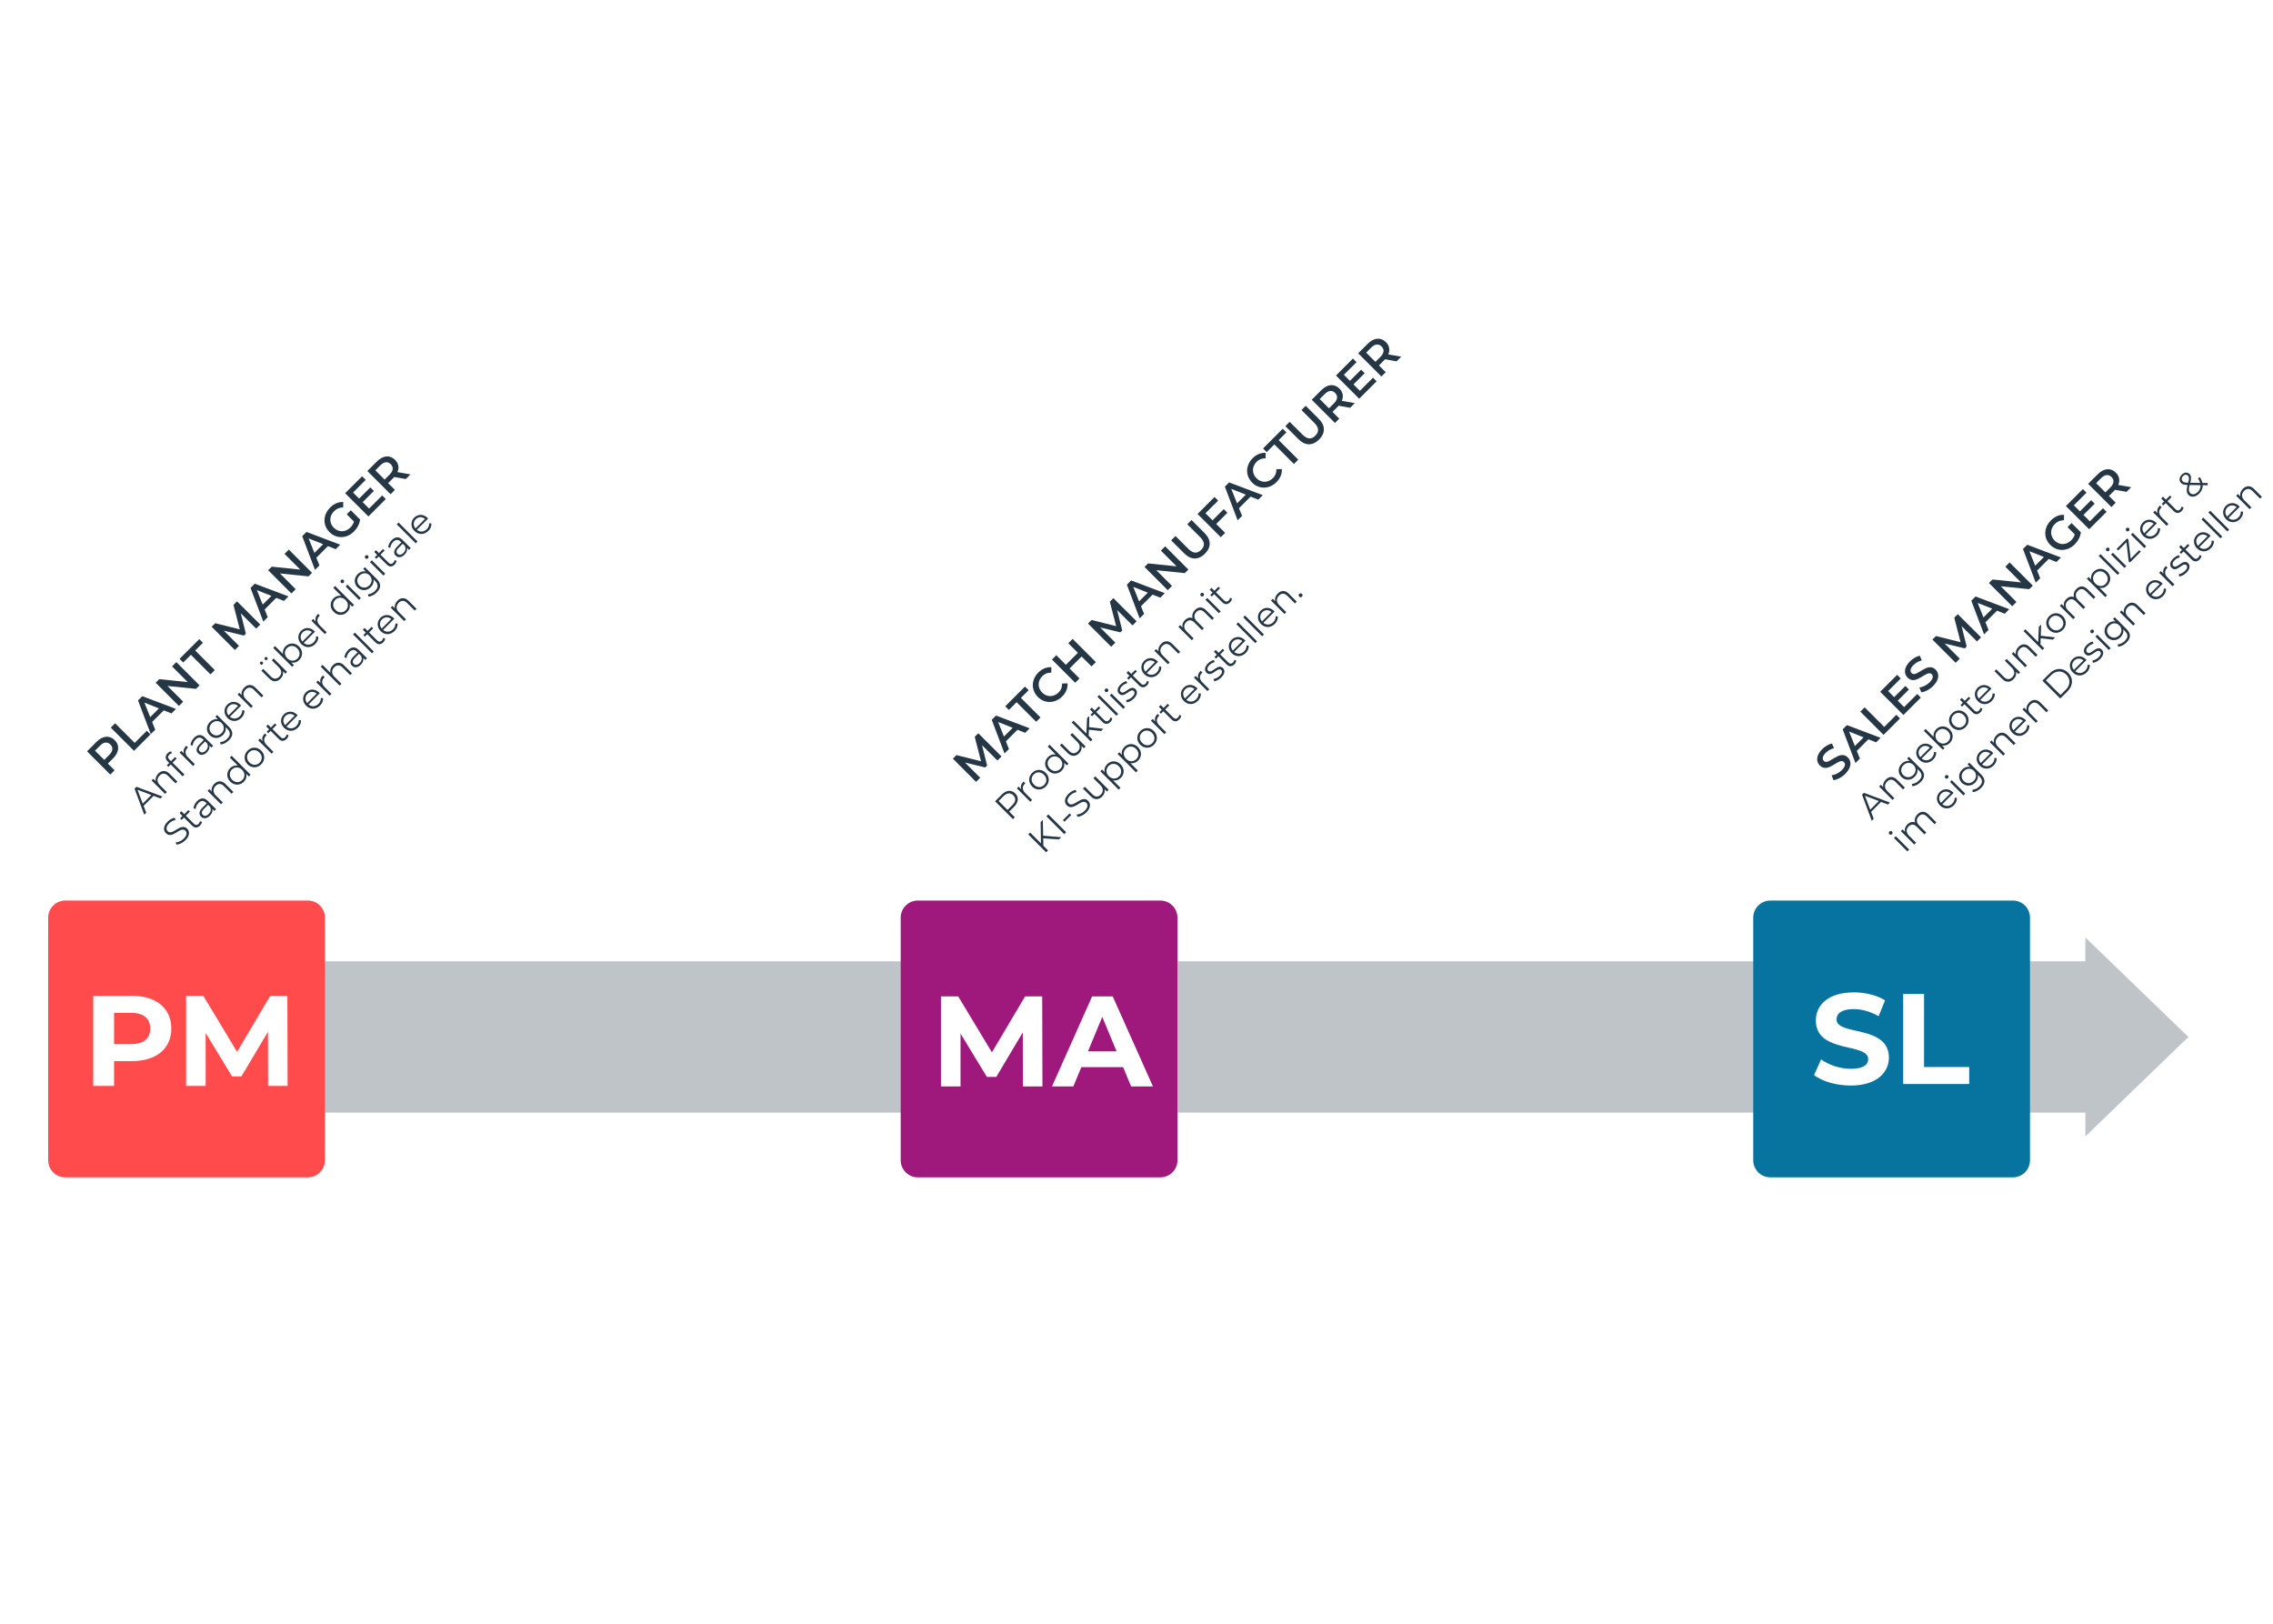 <?xml version="1.0" encoding="UTF-8"?>
<svg id="Strahl_x5F_GRafik_x5F_MA" xmlns="http://www.w3.org/2000/svg" xmlns:xlink="http://www.w3.org/1999/xlink" viewBox="0 0 1260 900">
  <defs>
    <style>
      .cls-1 {
        fill: #9f197d;
      }

      .cls-2 {
        clip-path: url(#clippath-4);
      }

      .cls-3 {
        filter: url(#drop-shadow-5);
      }

      .cls-4 {
        fill: #fff;
      }

      .cls-5 {
        fill: none;
      }

      .cls-6 {
        clip-path: url(#clippath-1);
      }

      .cls-7 {
        fill: #ff4b4b;
      }

      .cls-8 {
        filter: url(#drop-shadow-1);
      }

      .cls-9 {
        clip-path: url(#clippath-5);
      }

      .cls-10 {
        opacity: .29;
      }

      .cls-10, .cls-11 {
        fill: #253645;
      }

      .cls-12 {
        clip-path: url(#clippath-3);
      }

      .cls-13 {
        fill: #0774a0;
      }

      .cls-14 {
        filter: url(#drop-shadow-3);
      }

      .cls-15 {
        clip-path: url(#clippath-2);
      }

      .cls-16 {
        clip-path: url(#clippath);
      }
    </style>
    <filter id="drop-shadow-1" x="489.9" y="489.9" width="172" height="172" filterUnits="userSpaceOnUse">
      <feOffset dx="0" dy="3"/>
      <feGaussianBlur result="blur" stdDeviation="3"/>
      <feFlood flood-color="#000" flood-opacity=".25"/>
      <feComposite in2="blur" operator="in"/>
      <feComposite in="SourceGraphic"/>
    </filter>
    <clipPath id="clippath">
      <rect class="cls-5" x="499.3" y="496.17" width="153.41" height="153.41"/>
    </clipPath>
    <clipPath id="clippath-1">
      <rect class="cls-5" x="499.3" y="496.17" width="153.41" height="153.41"/>
    </clipPath>
    <filter id="drop-shadow-3" x="961.9" y="489.9" width="173" height="172" filterUnits="userSpaceOnUse">
      <feOffset dx="0" dy="3"/>
      <feGaussianBlur result="blur-2" stdDeviation="3"/>
      <feFlood flood-color="#000" flood-opacity=".25"/>
      <feComposite in2="blur-2" operator="in"/>
      <feComposite in="SourceGraphic"/>
    </filter>
    <clipPath id="clippath-2">
      <rect class="cls-5" x="971.88" y="496.17" width="153.41" height="153.41"/>
    </clipPath>
    <clipPath id="clippath-3">
      <rect class="cls-5" x="971.88" y="496.17" width="153.41" height="153.41"/>
    </clipPath>
    <filter id="drop-shadow-5" x="16.9" y="489.9" width="173" height="172" filterUnits="userSpaceOnUse">
      <feOffset dx="0" dy="3"/>
      <feGaussianBlur result="blur-3" stdDeviation="3"/>
      <feFlood flood-color="#000" flood-opacity=".25"/>
      <feComposite in2="blur-3" operator="in"/>
      <feComposite in="SourceGraphic"/>
    </filter>
    <clipPath id="clippath-4">
      <rect class="cls-5" x="26.71" y="496.17" width="153.41" height="153.41"/>
    </clipPath>
    <clipPath id="clippath-5">
      <rect class="cls-5" x="26.71" y="496.17" width="153.41" height="153.41"/>
    </clipPath>
  </defs>
  <g id="Strahlgrafik_x5F_MA">
    <g>
      <polygon class="cls-10" points="1213.1 574.76 1155.98 519.62 1155.98 532.82 34.06 532.82 34.06 616.7 1155.98 616.7 1155.98 629.9 1213.1 574.76"/>
      <g id="Bildmaterial_5" class="cls-8">
        <g class="cls-16">
          <g class="cls-6">
            <path class="cls-1" d="M643.25,649.57h-134.51c-5.2,0-9.45-4.25-9.45-9.45v-134.51c0-5.2,4.25-9.45,9.45-9.45h134.51c5.2,0,9.45,4.25,9.45,9.45v134.51c0,5.2-4.25,9.45-9.45,9.45"/>
            <polygon class="cls-4" points="567.03 599.19 566.96 569.23 552.27 593.91 547.06 593.91 532.45 569.88 532.45 599.19 521.6 599.19 521.6 549.27 531.16 549.27 549.85 580.29 568.25 549.27 577.73 549.27 577.87 599.19 567.03 599.19"/>
            <path class="cls-4" d="M622.59,588.49h-23.18l-4.42,10.7h-11.84l22.25-49.92h11.41l22.32,49.92h-12.12l-4.42-10.7ZM618.95,579.72l-7.92-19.11-7.92,19.11h15.83Z"/>
          </g>
        </g>
      </g>
      <g id="Bildmaterial_6" class="cls-14">
        <g class="cls-15">
          <g class="cls-12">
            <path class="cls-13" d="M1115.84,649.57h-134.51c-5.2,0-9.45-4.25-9.45-9.45v-134.51c0-5.2,4.25-9.45,9.45-9.45h134.51c5.2,0,9.45,4.25,9.45,9.45v134.51c0,5.2-4.25,9.45-9.45,9.45"/>
            <path class="cls-4" d="M1005.58,592.91l3.92-8.7c4.21,3.07,10.49,5.21,16.48,5.21,6.85,0,9.63-2.28,9.63-5.35,0-9.34-29.03-2.92-29.03-21.47,0-8.49,6.85-15.55,21.04-15.55,6.28,0,12.7,1.5,17.33,4.42l-3.57,8.77c-4.64-2.64-9.41-3.92-13.84-3.92-6.85,0-9.49,2.57-9.49,5.71,0,9.2,29.03,2.85,29.03,21.18,0,8.34-6.92,15.48-21.18,15.48-7.92,0-15.91-2.35-20.33-5.78"/>
            <polygon class="cls-4" points="1055 547.91 1066.56 547.91 1066.56 588.42 1091.59 588.42 1091.59 597.83 1055 597.83 1055 547.91"/>
          </g>
        </g>
      </g>
      <g id="Bildmaterial_8" class="cls-3">
        <g class="cls-2">
          <g class="cls-9">
            <path class="cls-7" d="M170.67,649.57H36.16c-5.2,0-9.45-4.25-9.45-9.45v-134.51c0-5.2,4.25-9.45,9.45-9.45h134.51c5.2,0,9.45,4.25,9.45,9.45v134.51c0,5.2-4.25,9.45-9.45,9.45"/>
            <path class="cls-4" d="M94.97,567.09c0,11.13-8.34,18.04-21.68,18.04h-10.06v13.77h-11.55v-49.93h21.61c13.34,0,21.68,6.92,21.68,18.12M83.27,567.09c0-5.49-3.57-8.7-10.63-8.7h-9.41v17.33h9.41c7.06,0,10.63-3.21,10.63-8.63"/>
            <polygon class="cls-4" points="148.6 598.9 148.53 568.94 133.83 593.62 128.63 593.62 114.01 569.59 114.01 598.9 103.16 598.9 103.16 548.97 112.72 548.97 131.41 580 149.81 548.97 159.3 548.97 159.44 598.9 148.6 598.9"/>
          </g>
        </g>
      </g>
    </g>
    <g>
      <g>
        <path class="cls-11" d="M63.61,410.26c2.83,2.83,2.48,6.67-.9,10.06l-2.91,2.9,3.71,3.71-2.39,2.39-12.87-12.87,5.29-5.29c3.38-3.38,7.21-3.75,10.06-.9ZM61.2,412.67c-1.62-1.62-3.64-1.47-5.74.62l-2.79,2.79,5.11,5.11,2.79-2.79c2.1-2.1,2.24-4.12.62-5.74Z"/>
        <path class="cls-11" d="M61.42,403.3l2.39-2.39,10.85,10.85,6.73-6.73,2.02,2.02-9.12,9.12-12.87-12.87Z"/>
        <path class="cls-11" d="M90.77,393.74l-6.43,6.43,1.71,4.25-2.46,2.46-7.08-18.66,2.35-2.35,18.68,7.06-2.5,2.5-4.26-1.69ZM88.1,392.65l-8.05-3.2,3.22,8.03,4.84-4.84Z"/>
        <path class="cls-11" d="M97.74,366.99l12.87,12.87-1.97,1.97-15.81-1.62,8.71,8.71-2.37,2.37-12.87-12.87,1.97-1.97,15.81,1.62-8.71-8.71,2.37-2.37Z"/>
        <path class="cls-11" d="M105.82,362.94l-4.26,4.26-2.02-2.02,10.92-10.92,2.02,2.02-4.27,4.27,10.85,10.85-2.39,2.39-10.85-10.85Z"/>
        <path class="cls-11" d="M142.02,348.44l-8.55-8.51,2.83,11.29-1.07,1.07-11.18-2.72,8.42,8.42-2.28,2.28-12.87-12.87,1.97-1.97,13.64,3.42-3.51-13.55,1.97-1.97,12.89,12.85-2.26,2.26Z"/>
        <path class="cls-11" d="M153.13,331.38l-6.43,6.44,1.71,4.25-2.46,2.46-7.08-18.66,2.35-2.35,18.68,7.06-2.5,2.5-4.27-1.69ZM150.46,330.29l-8.05-3.2,3.22,8.03,4.84-4.84Z"/>
        <path class="cls-11" d="M160.1,304.63l12.87,12.87-1.97,1.97-15.81-1.62,8.71,8.71-2.37,2.37-12.87-12.87,1.97-1.97,15.81,1.62-8.71-8.71,2.37-2.37Z"/>
        <path class="cls-11" d="M181.79,302.71l-6.43,6.43,1.71,4.25-2.46,2.46-7.08-18.66,2.35-2.35,18.68,7.06-2.5,2.5-4.27-1.69ZM179.12,301.63l-8.05-3.2,3.22,8.04,4.84-4.84Z"/>
        <path class="cls-11" d="M192.21,285.08l2.26-2.26,5.13,5.13c-.26,2.43-1.58,4.85-3.4,6.67-3.99,3.99-9.71,4.15-13.55.31s-3.68-9.56.35-13.59c2.15-2.15,4.67-3.24,7.26-3.07l-.04,2.98c-2.02,0-3.64.7-5.02,2.08-2.74,2.74-2.81,6.53-.15,9.19,2.61,2.61,6.45,2.59,9.17-.13.92-.92,1.64-2,1.99-3.31l-4.01-4.01Z"/>
        <path class="cls-11" d="M211.85,274.6l2,2-9.65,9.65-12.87-12.87,9.39-9.39,2,2-7,7.01,3.35,3.35,6.21-6.21,1.97,1.97-6.21,6.21,3.55,3.55,7.26-7.26Z"/>
        <path class="cls-11" d="M224.94,265.52l-6.4-1.14c-.15.18-.31.35-.48.51l-2.91,2.91,3.75,3.75-2.39,2.39-12.87-12.87,5.29-5.29c3.38-3.38,7.21-3.75,10.06-.9,1.95,1.95,2.39,4.38,1.32,6.8l7.19,1.27-2.57,2.57ZM210.86,257.91l-2.79,2.79,5.13,5.13,2.79-2.79c2.1-2.1,2.22-4.14.61-5.75s-3.64-1.47-5.74.62Z"/>
      </g>
      <g>
        <path class="cls-11" d="M85.12,441.13l-5.52,5.52,1.46,3.83-1.09,1.09-5.38-14.43,1.03-1.03,14.43,5.37-1.1,1.1-3.83-1.46ZM83.89,440.67l-7.7-2.94,2.94,7.7,4.75-4.75Z"/>
        <path class="cls-11" d="M94.02,428.9l4.31,4.31-1,1-4.22-4.21c-1.57-1.57-3.2-1.56-4.61-.14-1.6,1.6-1.61,3.59.09,5.29l3.9,3.9-1,1-7.44-7.44.96-.96,1.37,1.37c-.37-1.44.11-2.97,1.4-4.26,1.81-1.81,4.1-2.01,6.24.13Z"/>
        <path class="cls-11" d="M93.89,421.02l.88.88,2.29-2.29.85.85-2.26,2.26,6.59,6.59-1,1-6.59-6.59-1.33,1.33-.85-.85,1.33-1.33-.92-.92c-1.33-1.33-1.41-3,.04-4.46.55-.55,1.27-.96,1.95-1.02l.41,1.09c-.52.04-1.05.31-1.47.74-.86.86-.83,1.8.08,2.72Z"/>
        <path class="cls-11" d="M103.24,413.32l.98.98c-.08.08-.18.16-.25.23-1.55,1.56-1.51,3.49.24,5.25l3.79,3.79-1,1-7.44-7.44.96-.96,1.46,1.46c-.52-1.46-.1-2.93,1.27-4.3Z"/>
        <path class="cls-11" d="M113.54,408.79l4.61,4.61-.96.96-1.16-1.16c.31,1.22-.1,2.56-1.33,3.79-1.68,1.68-3.59,1.84-4.88.55-1.15-1.15-1.37-2.84.76-4.98l2.36-2.36-.45-.45c-1.27-1.27-2.69-1.24-4.07.14-.96.96-1.53,2.21-1.6,3.35l-1.2-.3c.11-1.39.85-2.86,2.02-4.03,1.92-1.92,3.97-2.05,5.9-.13ZM114.91,412.17l-1.22-1.22-2.33,2.33c-1.44,1.44-1.34,2.47-.58,3.24.86.86,2.09.71,3.28-.48s1.43-2.5.85-3.88Z"/>
        <path class="cls-11" d="M120.35,396.32l6.54,6.54c2.56,2.56,2.46,4.98,0,7.44-1.36,1.36-3.1,2.28-4.61,2.32l-.25-1.27c1.34-.07,2.8-.76,3.95-1.91,1.88-1.88,1.88-3.61.04-5.45l-.95-.95c.33,1.57-.24,3.13-1.46,4.34-2.12,2.12-5.22,2.25-7.36.11s-1.98-5.21.14-7.33c1.24-1.24,2.83-1.81,4.43-1.46l-1.43-1.43.96-.96ZM122.91,400.83c-1.61-1.61-3.9-1.53-5.54.11s-1.71,3.92-.1,5.53c1.61,1.61,3.9,1.56,5.54-.08,1.64-1.64,1.71-3.95.1-5.56Z"/>
        <path class="cls-11" d="M133.67,391.06l-6.22,6.22c1.67,1.44,3.89,1.29,5.52-.34.9-.91,1.39-2.04,1.3-3.25l1.22.09c.13,1.46-.48,2.91-1.66,4.09-2.32,2.32-5.49,2.32-7.7.11s-2.23-5.32-.14-7.41,5.15-2.07,7.38.17c.08.08.18.21.3.33ZM126.7,396.53l5.28-5.28c-1.58-1.33-3.66-1.29-5.12.17s-1.49,3.52-.16,5.11Z"/>
        <path class="cls-11" d="M141.68,381.24l4.31,4.31-1,1-4.22-4.22c-1.57-1.57-3.2-1.56-4.61-.14-1.6,1.6-1.61,3.59.08,5.29l3.9,3.9-1,1-7.44-7.44.96-.96,1.37,1.37c-.37-1.44.11-2.97,1.4-4.26,1.81-1.81,4.1-2.01,6.24.13Z"/>
        <path class="cls-11" d="M144.36,368.14c-.34-.34-.34-.88,0-1.22.33-.33.88-.34,1.22,0s.33.89,0,1.22c-.34.34-.86.35-1.22,0ZM151.69,364.98l7.44,7.44-.96.96-1.36-1.36c.38,1.43-.06,2.91-1.24,4.1-1.9,1.9-4.2,2.08-6.34-.06l-4.31-4.31,1-1,4.22,4.21c1.58,1.58,3.21,1.57,4.62.16,1.56-1.56,1.53-3.54-.17-5.23l-3.9-3.9,1-1ZM146.88,365.63c-.34-.34-.33-.89,0-1.22.34-.34.88-.34,1.22,0,.35.35.34.88,0,1.22-.33.33-.86.35-1.22,0Z"/>
        <path class="cls-11" d="M165.76,358.34c2.25,2.25,2.21,5.38.09,7.5-1.23,1.23-2.8,1.73-4.41,1.33l1.47,1.47-.96.96-10.5-10.5,1-1,4.47,4.47c-.34-1.58.17-3.11,1.36-4.3,2.12-2.12,5.23-2.18,7.48.07ZM164.76,359.35c-1.74-1.74-4.1-1.7-5.67-.13s-1.61,3.93.13,5.67c1.74,1.74,4.09,1.71,5.67.13s1.61-3.93-.13-5.67Z"/>
        <path class="cls-11" d="M174.6,350.13l-6.22,6.22c1.67,1.44,3.89,1.29,5.52-.34.91-.91,1.39-2.04,1.3-3.25l1.22.09c.13,1.46-.48,2.91-1.66,4.09-2.32,2.32-5.49,2.32-7.7.11-2.21-2.21-2.23-5.32-.14-7.41s5.15-2.07,7.38.17c.08.08.18.21.3.33ZM167.63,355.6l5.28-5.28c-1.58-1.33-3.66-1.29-5.12.17s-1.49,3.52-.16,5.11Z"/>
        <path class="cls-11" d="M176.32,340.23l.98.97c-.09.09-.18.16-.25.23-1.56,1.56-1.51,3.49.24,5.25l3.79,3.79-1,1-7.44-7.44.96-.96,1.46,1.46c-.52-1.46-.1-2.93,1.27-4.3Z"/>
        <path class="cls-11" d="M185.74,324.81l10.5,10.5-.96.96-1.47-1.47c.4,1.61-.1,3.18-1.33,4.41-2.12,2.12-5.25,2.16-7.5-.08-2.25-2.25-2.19-5.36-.07-7.48,1.19-1.19,2.72-1.7,4.3-1.36l-4.47-4.47,1-1ZM191.53,332.58c-1.74-1.74-4.09-1.71-5.66-.14s-1.61,3.93.13,5.67c1.74,1.74,4.09,1.71,5.67.13,1.57-1.57,1.6-3.92-.14-5.66Z"/>
        <path class="cls-11" d="M189.02,322.95c-.38-.38-.38-1.03.03-1.44s1.05-.42,1.43-.04c.41.41.42,1.05,0,1.47s-1.06.41-1.46.01ZM191.6,325.07l1-1,7.44,7.44-1,1-7.44-7.44Z"/>
        <path class="cls-11" d="M202.29,314.38l6.54,6.54c2.56,2.56,2.46,4.98,0,7.44-1.36,1.36-3.1,2.28-4.61,2.32l-.25-1.27c1.34-.07,2.8-.76,3.95-1.91,1.88-1.88,1.88-3.61.04-5.45l-.95-.95c.33,1.57-.24,3.13-1.46,4.34-2.12,2.12-5.22,2.25-7.36.11-2.14-2.14-1.98-5.21.14-7.33,1.24-1.24,2.83-1.81,4.43-1.46l-1.43-1.43.96-.96ZM204.85,318.89c-1.61-1.61-3.9-1.53-5.54.11s-1.71,3.92-.1,5.53c1.61,1.61,3.9,1.56,5.54-.08s1.71-3.95.1-5.56Z"/>
        <path class="cls-11" d="M202.53,309.44c-.38-.38-.38-1.03.03-1.44s1.05-.42,1.43-.04c.41.41.42,1.05,0,1.47s-1.06.41-1.46.01ZM205.1,311.56l1-1,7.44,7.44-1,1-7.44-7.44Z"/>
        <path class="cls-11" d="M219.81,310.83c-.04.75-.47,1.51-1.05,2.09-1.4,1.4-2.97,1.39-4.34.01l-4.5-4.5-1.33,1.33-.85-.85,1.33-1.33-1.63-1.63,1-1,1.63,1.63,2.26-2.26.85.85-2.26,2.26,4.44,4.44c.88.88,1.81.9,2.64.07.41-.41.69-.95.72-1.48l1.07.37Z"/>
        <path class="cls-11" d="M223.09,299.23l4.61,4.61-.96.96-1.16-1.16c.31,1.22-.1,2.56-1.33,3.79-1.68,1.68-3.59,1.84-4.88.55-1.15-1.15-1.37-2.84.76-4.98l2.36-2.36-.45-.45c-1.27-1.27-2.69-1.24-4.07.14-.96.96-1.53,2.21-1.6,3.35l-1.2-.3c.11-1.39.85-2.86,2.02-4.03,1.92-1.92,3.97-2.05,5.9-.13ZM224.47,302.61l-1.22-1.22-2.33,2.33c-1.44,1.44-1.34,2.47-.58,3.24.86.86,2.09.71,3.28-.48s1.43-2.5.85-3.88Z"/>
        <path class="cls-11" d="M219.94,290.62l1-1,10.5,10.5-1,1-10.5-10.5Z"/>
        <path class="cls-11" d="M237.31,287.42l-6.22,6.22c1.67,1.44,3.89,1.29,5.52-.34.9-.91,1.39-2.04,1.3-3.25l1.22.08c.13,1.46-.48,2.91-1.66,4.09-2.32,2.32-5.49,2.32-7.7.11s-2.23-5.32-.14-7.41,5.15-2.07,7.38.17c.08.09.18.21.3.33ZM230.33,292.9l5.28-5.28c-1.58-1.33-3.66-1.29-5.12.17-1.44,1.44-1.49,3.52-.16,5.11Z"/>
        <path class="cls-11" d="M97.8,468.12l-.4-1.22c1.4-.01,3.17-.76,4.47-2.07,1.85-1.85,1.88-3.44.91-4.41-2.72-2.72-7.14,5.05-10.81,1.39-1.46-1.46-1.58-3.85.93-6.37,1.12-1.12,2.6-1.95,3.95-2.19l.48,1.19c-1.4.3-2.66,1.02-3.54,1.9-1.81,1.81-1.81,3.42-.82,4.41,2.71,2.71,7.17-5.02,10.78-1.42,1.46,1.46,1.54,3.86-.99,6.39-1.49,1.48-3.47,2.42-4.96,2.39Z"/>
        <path class="cls-11" d="M111.9,455.52c-.04.75-.47,1.51-1.05,2.09-1.4,1.4-2.97,1.39-4.34.01l-4.5-4.5-1.33,1.33-.85-.85,1.33-1.33-1.63-1.63,1-1,1.63,1.63,2.26-2.26.85.85-2.26,2.26,4.44,4.44c.88.88,1.81.9,2.64.07.41-.41.69-.95.72-1.48l1.07.37Z"/>
        <path class="cls-11" d="M115.18,443.92l4.61,4.61-.96.96-1.16-1.16c.31,1.22-.1,2.56-1.33,3.79-1.68,1.68-3.59,1.84-4.88.55-1.15-1.15-1.37-2.84.76-4.98l2.36-2.36-.45-.45c-1.27-1.27-2.69-1.24-4.07.14-.96.96-1.53,2.21-1.6,3.35l-1.2-.3c.11-1.39.85-2.86,2.02-4.03,1.92-1.92,3.97-2.05,5.9-.13ZM116.55,447.3l-1.22-1.22-2.33,2.33c-1.44,1.44-1.34,2.47-.58,3.24.86.86,2.09.71,3.28-.48s1.43-2.5.85-3.88Z"/>
        <path class="cls-11" d="M125.05,434.64l4.31,4.31-1,1-4.22-4.22c-1.57-1.57-3.2-1.56-4.61-.14-1.6,1.6-1.61,3.59.08,5.29l3.9,3.9-1,1-7.44-7.44.96-.96,1.37,1.37c-.37-1.44.11-2.97,1.4-4.26,1.81-1.81,4.1-2.01,6.24.13Z"/>
        <path class="cls-11" d="M128.41,418.91l10.5,10.5-.96.96-1.47-1.47c.4,1.61-.1,3.18-1.33,4.41-2.12,2.12-5.25,2.16-7.5-.08s-2.19-5.36-.07-7.48c1.19-1.19,2.72-1.7,4.3-1.36l-4.47-4.47,1-1ZM134.2,426.68c-1.74-1.74-4.09-1.71-5.66-.14s-1.61,3.93.13,5.67,4.09,1.71,5.67.13,1.6-3.92-.14-5.66Z"/>
        <path class="cls-11" d="M137.24,423.64c-2.21-2.21-2.16-5.39.01-7.57s5.35-2.21,7.55,0c2.21,2.21,2.19,5.39.01,7.57s-5.38,2.21-7.58,0ZM143.79,417.09c-1.74-1.74-4.07-1.72-5.66-.14s-1.61,3.93.13,5.67,4.09,1.71,5.67.13,1.6-3.92-.14-5.66Z"/>
        <path class="cls-11" d="M146.82,406.5l.98.98c-.08.08-.18.16-.25.23-1.55,1.56-1.51,3.49.24,5.25l3.79,3.79-1,1-7.44-7.44.96-.96,1.46,1.46c-.52-1.46-.1-2.93,1.27-4.3Z"/>
        <path class="cls-11" d="M159.92,407.49c-.04.75-.47,1.51-1.05,2.09-1.4,1.4-2.97,1.39-4.34.01l-4.5-4.5-1.33,1.33-.85-.85,1.33-1.33-1.63-1.63,1-1,1.63,1.63,2.26-2.26.85.85-2.26,2.26,4.44,4.44c.88.88,1.81.91,2.65.07.41-.41.69-.95.72-1.49l1.08.37Z"/>
        <path class="cls-11" d="M165,396.5l-6.22,6.22c1.67,1.44,3.89,1.29,5.52-.34.91-.91,1.39-2.04,1.3-3.25l1.22.08c.13,1.46-.48,2.91-1.65,4.09-2.32,2.32-5.49,2.32-7.7.11-2.21-2.21-2.23-5.32-.14-7.41s5.15-2.06,7.38.17c.08.09.18.21.3.33ZM158.03,401.97l5.28-5.28c-1.58-1.33-3.66-1.29-5.12.17s-1.49,3.52-.16,5.11Z"/>
        <path class="cls-11" d="M177.25,384.25l-6.22,6.22c1.67,1.44,3.89,1.29,5.52-.34.9-.91,1.39-2.04,1.3-3.25l1.22.09c.13,1.46-.48,2.91-1.66,4.09-2.32,2.32-5.49,2.32-7.7.11s-2.23-5.32-.14-7.41,5.15-2.07,7.38.17c.08.08.18.21.3.33ZM170.27,389.73l5.28-5.28c-1.58-1.33-3.66-1.29-5.12.17-1.44,1.44-1.49,3.52-.16,5.11Z"/>
        <path class="cls-11" d="M178.97,374.35l.98.98c-.08.08-.18.16-.25.23-1.56,1.56-1.51,3.49.24,5.25l3.79,3.79-1,1-7.44-7.44.96-.96,1.46,1.46c-.52-1.46-.1-2.93,1.27-4.3Z"/>
        <path class="cls-11" d="M190.81,368.88l4.31,4.31-1,1-4.21-4.22c-1.57-1.57-3.2-1.55-4.61-.14-1.6,1.6-1.61,3.59.08,5.29l3.9,3.9-1,1-10.5-10.5,1-1,4.36,4.36c-.31-1.42.17-2.89,1.43-4.15,1.81-1.81,4.1-2.01,6.24.13Z"/>
        <path class="cls-11" d="M198.85,360.24l4.61,4.61-.96.96-1.16-1.16c.31,1.22-.1,2.56-1.33,3.79-1.68,1.68-3.59,1.84-4.88.55-1.15-1.15-1.37-2.84.76-4.98l2.36-2.36-.45-.45c-1.27-1.27-2.69-1.24-4.07.14-.96.96-1.53,2.21-1.6,3.35l-1.2-.3c.11-1.39.85-2.86,2.02-4.03,1.92-1.92,3.97-2.05,5.9-.13ZM200.23,363.62l-1.22-1.22-2.33,2.33c-1.44,1.44-1.34,2.47-.58,3.24.86.86,2.09.71,3.28-.48s1.43-2.5.85-3.88Z"/>
        <path class="cls-11" d="M195.7,351.63l1-1,10.5,10.5-1,1-10.5-10.5Z"/>
        <path class="cls-11" d="M213.49,353.92c-.04.75-.47,1.51-1.05,2.09-1.4,1.4-2.97,1.39-4.34.01l-4.5-4.5-1.33,1.33-.85-.85,1.33-1.33-1.63-1.63,1-1,1.63,1.63,2.26-2.26.85.85-2.26,2.26,4.44,4.44c.88.88,1.81.91,2.65.07.41-.41.69-.95.72-1.49l1.08.37Z"/>
        <path class="cls-11" d="M218.57,342.93l-6.22,6.22c1.67,1.44,3.89,1.29,5.52-.34.91-.91,1.39-2.04,1.3-3.25l1.22.08c.13,1.46-.48,2.91-1.65,4.09-2.32,2.32-5.49,2.32-7.7.11-2.21-2.21-2.23-5.32-.14-7.41s5.15-2.06,7.38.17c.08.08.18.21.3.33ZM211.6,348.4l5.28-5.28c-1.58-1.33-3.66-1.29-5.12.17s-1.49,3.52-.16,5.11Z"/>
        <path class="cls-11" d="M226.57,333.12l4.31,4.31-1,1-4.21-4.22c-1.57-1.57-3.2-1.55-4.61-.14-1.6,1.6-1.61,3.59.08,5.29l3.9,3.9-1,1-7.44-7.44.96-.96,1.37,1.37c-.37-1.44.11-2.97,1.4-4.26,1.81-1.81,4.1-2.01,6.24.13Z"/>
      </g>
    </g>
    <g>
      <g>
        <path class="cls-11" d="M552.92,421.54l-8.55-8.51,2.83,11.29-1.07,1.07-11.18-2.72,8.42,8.42-2.28,2.28-12.87-12.87,1.97-1.97,13.64,3.42-3.51-13.55,1.97-1.97,12.89,12.85-2.26,2.26Z"/>
        <path class="cls-11" d="M564.02,404.48l-6.43,6.44,1.71,4.25-2.46,2.46-7.08-18.66,2.35-2.35,18.68,7.06-2.5,2.5-4.27-1.69ZM561.35,403.4l-8.05-3.2,3.22,8.04,4.84-4.84Z"/>
        <path class="cls-11" d="M563.54,389.22l-4.27,4.27-2.02-2.02,10.92-10.92,2.02,2.02-4.26,4.26,10.85,10.85-2.39,2.39-10.85-10.85Z"/>
        <path class="cls-11" d="M575.31,386.28c-3.84-3.84-3.68-9.56.28-13.51,2.1-2.1,4.65-3.14,7.24-2.94l-.09,3c-1.95-.07-3.6.59-4.95,1.93-2.67,2.67-2.72,6.47-.07,9.12s6.46,2.59,9.12-.07c1.34-1.34,2-3,1.91-4.96l3.02-.07c.2,2.59-.85,5.15-2.96,7.26-3.93,3.93-9.65,4.1-13.5.26Z"/>
        <path class="cls-11" d="M594.59,354.13l12.87,12.87-2.39,2.39-5.52-5.52-6.66,6.66,5.52,5.52-2.39,2.39-12.87-12.87,2.39-2.39,5.31,5.31,6.65-6.66-5.31-5.31,2.39-2.39Z"/>
        <path class="cls-11" d="M627.81,346.65l-8.55-8.51,2.83,11.29-1.07,1.07-11.18-2.72,8.42,8.42-2.28,2.28-12.87-12.87,1.97-1.97,13.64,3.42-3.51-13.55,1.97-1.97,12.89,12.85-2.26,2.26Z"/>
        <path class="cls-11" d="M638.92,329.58l-6.43,6.44,1.71,4.25-2.46,2.46-7.08-18.66,2.35-2.35,18.68,7.06-2.5,2.5-4.27-1.69ZM636.25,328.5l-8.05-3.2,3.22,8.03,4.84-4.84Z"/>
        <path class="cls-11" d="M645.89,302.83l12.87,12.87-1.97,1.97-15.81-1.62,8.71,8.71-2.37,2.37-12.87-12.87,1.97-1.97,15.81,1.62-8.71-8.71,2.37-2.37Z"/>
        <path class="cls-11" d="M656.49,306.75l-7.26-7.26,2.39-2.39,7.17,7.17c2.65,2.65,4.98,2.59,7.06.51s2.11-4.39-.53-7.04l-7.17-7.17,2.35-2.35,7.26,7.26c3.75,3.75,3.68,7.91.17,11.42-3.53,3.53-7.69,3.6-11.44-.15Z"/>
        <path class="cls-11" d="M668.24,284.49l3.92,3.92,6.21-6.21,2.02,2.02-6.21,6.21,4.93,4.93-2.39,2.39-12.87-12.87,9.39-9.4,2,2-7,7Z"/>
        <path class="cls-11" d="M693.25,275.26l-6.44,6.43,1.71,4.25-2.46,2.46-7.08-18.66,2.35-2.35,18.68,7.06-2.5,2.5-4.26-1.69ZM690.58,274.17l-8.05-3.2,3.22,8.03,4.84-4.84Z"/>
        <path class="cls-11" d="M694.11,267.48c-3.84-3.84-3.68-9.56.28-13.51,2.1-2.1,4.65-3.14,7.24-2.94l-.09,3c-1.95-.07-3.6.59-4.95,1.93-2.67,2.67-2.72,6.47-.08,9.12s6.45,2.59,9.12-.07c1.34-1.34,2-3,1.91-4.96l3.01-.07c.2,2.59-.84,5.15-2.96,7.26-3.93,3.93-9.65,4.1-13.49.26Z"/>
        <path class="cls-11" d="M706.44,246.32l-4.27,4.27-2.02-2.02,10.92-10.92,2.02,2.02-4.27,4.27,10.85,10.85-2.39,2.39-10.85-10.85Z"/>
        <path class="cls-11" d="M719.79,243.45l-7.26-7.26,2.39-2.39,7.17,7.17c2.65,2.65,4.98,2.59,7.06.51s2.11-4.39-.53-7.04l-7.17-7.17,2.35-2.35,7.26,7.26c3.75,3.75,3.68,7.91.17,11.42-3.53,3.53-7.69,3.6-11.44-.15Z"/>
        <path class="cls-11" d="M748.44,226.02l-6.4-1.14c-.15.18-.31.35-.48.52l-2.91,2.9,3.75,3.75-2.39,2.39-12.87-12.87,5.29-5.29c3.38-3.38,7.21-3.75,10.06-.9,1.95,1.95,2.39,4.38,1.32,6.8l7.19,1.27-2.57,2.57ZM734.35,218.41l-2.79,2.79,5.13,5.13,2.79-2.79c2.1-2.1,2.22-4.14.61-5.75s-3.64-1.47-5.74.62Z"/>
        <path class="cls-11" d="M761.1,209.35l2,2-9.65,9.65-12.87-12.87,9.39-9.39,2,2-7.01,7,3.35,3.35,6.21-6.21,1.97,1.97-6.21,6.21,3.55,3.55,7.26-7.26Z"/>
        <path class="cls-11" d="M774.19,200.27l-6.4-1.14c-.15.18-.31.35-.48.51l-2.91,2.91,3.75,3.75-2.39,2.39-12.87-12.87,5.3-5.29c3.38-3.38,7.21-3.75,10.06-.9,1.95,1.95,2.39,4.38,1.32,6.8l7.19,1.27-2.57,2.57ZM760.11,192.66l-2.79,2.79,5.13,5.13,2.79-2.79c2.1-2.1,2.22-4.14.61-5.75s-3.64-1.47-5.74.62Z"/>
      </g>
      <g>
        <path class="cls-11" d="M562.77,439.77c2.11,2.11,1.85,4.91-.67,7.43l-2.66,2.66,3.12,3.12-1.05,1.05-9.9-9.9,3.71-3.71c2.52-2.52,5.32-2.77,7.44-.65ZM561.72,440.82c-1.58-1.58-3.54-1.44-5.52.54l-2.63,2.63,4.95,4.95,2.63-2.63c1.98-1.98,2.12-3.93.57-5.49Z"/>
        <path class="cls-11" d="M567.39,433.16l.97.98c-.08.08-.18.15-.25.23-1.56,1.56-1.51,3.49.24,5.25l3.79,3.79-1,1-7.44-7.44.96-.96,1.46,1.46c-.52-1.46-.1-2.93,1.27-4.3Z"/>
        <path class="cls-11" d="M572.15,435.95c-2.21-2.21-2.16-5.39.01-7.57s5.35-2.21,7.55,0c2.21,2.21,2.19,5.39.01,7.57s-5.38,2.21-7.58,0ZM578.7,429.4c-1.74-1.74-4.07-1.72-5.66-.14s-1.61,3.93.13,5.67,4.09,1.71,5.67.13,1.6-3.92-.14-5.66Z"/>
        <path class="cls-11" d="M581.79,412.77l10.5,10.5-.96.96-1.47-1.47c.4,1.61-.1,3.18-1.33,4.41-2.12,2.12-5.25,2.16-7.5-.08s-2.19-5.36-.07-7.48c1.19-1.19,2.72-1.7,4.3-1.36l-4.47-4.47,1-1ZM587.57,420.54c-1.74-1.74-4.09-1.71-5.66-.14s-1.61,3.93.13,5.67,4.09,1.71,5.67.13,1.6-3.92-.14-5.66Z"/>
        <path class="cls-11" d="M594.34,406.32l7.44,7.44-.96.96-1.36-1.36c.38,1.43-.06,2.91-1.25,4.1-1.89,1.89-4.2,2.08-6.34-.06l-4.31-4.31,1-1,4.21,4.21c1.58,1.58,3.21,1.57,4.62.16,1.56-1.56,1.53-3.54-.17-5.23l-3.9-3.9,1-1Z"/>
        <path class="cls-11" d="M603.62,404.46l-.14,3.37,2.12,2.12-1,1-10.5-10.5,1-1,7.11,7.12.38-8.5,1.25-1.25-.14,6.22,7.88.92-1.23,1.23-6.73-.74Z"/>
        <path class="cls-11" d="M616.56,398.08c-.04.75-.47,1.51-1.05,2.09-1.4,1.4-2.97,1.38-4.34.01l-4.5-4.5-1.33,1.33-.85-.85,1.33-1.33-1.63-1.63,1-1,1.63,1.63,2.26-2.26.85.85-2.26,2.26,4.44,4.44c.88.88,1.81.9,2.65.07.41-.41.69-.95.72-1.49l1.07.37Z"/>
        <path class="cls-11" d="M608.34,386.21l1-1,10.5,10.5-1,1-10.5-10.5Z"/>
        <path class="cls-11" d="M612.63,383.34c-.38-.38-.38-1.03.03-1.44s1.05-.43,1.43-.04c.41.41.42,1.05,0,1.47s-1.06.41-1.46.01ZM615.2,385.46l1-1,7.44,7.44-1,1-7.44-7.44Z"/>
        <path class="cls-11" d="M624.57,389.28l-.34-1.24c1.06-.13,2.43-.76,3.48-1.81,1.41-1.41,1.51-2.47.78-3.21-1.94-1.94-5.23,4.41-8.18,1.47-1.22-1.22-1.07-3.17.82-5.06.96-.96,2.28-1.74,3.32-1.94l.37,1.25c-1.1.2-2.07.79-2.83,1.56-1.34,1.34-1.42,2.46-.71,3.17,2.01,2.01,5.32-4.33,8.18-1.47,1.29,1.29.99,3.25-.95,5.19-1.23,1.23-2.82,2.02-3.95,2.11Z"/>
        <path class="cls-11" d="M636.83,377.81c-.04.75-.47,1.51-1.05,2.09-1.4,1.4-2.97,1.39-4.34.01l-4.5-4.5-1.33,1.33-.85-.85,1.33-1.33-1.63-1.63,1-1,1.63,1.63,2.26-2.26.85.85-2.26,2.26,4.44,4.44c.88.88,1.81.91,2.65.07.41-.41.69-.95.72-1.49l1.08.37Z"/>
        <path class="cls-11" d="M641.91,366.83l-6.22,6.22c1.67,1.44,3.89,1.29,5.52-.34.91-.91,1.39-2.04,1.3-3.25l1.22.08c.13,1.46-.48,2.91-1.65,4.09-2.32,2.32-5.49,2.32-7.7.11-2.21-2.21-2.23-5.32-.14-7.41s5.15-2.06,7.38.17c.08.09.18.21.3.33ZM634.93,372.3l5.28-5.28c-1.58-1.33-3.66-1.29-5.12.17s-1.49,3.52-.16,5.11Z"/>
        <path class="cls-11" d="M649.91,357.01l4.31,4.31-1,1-4.21-4.22c-1.57-1.57-3.2-1.55-4.61-.14-1.6,1.6-1.61,3.59.08,5.29l3.9,3.9-1,1-7.44-7.44.96-.96,1.37,1.37c-.37-1.44.11-2.97,1.4-4.26,1.81-1.81,4.1-2.01,6.24.13Z"/>
        <path class="cls-11" d="M668.62,338.3l4.31,4.31-1,1-4.21-4.21c-1.57-1.57-3.17-1.58-4.51-.24-1.53,1.53-1.5,3.48.2,5.18l3.9,3.9-1,1-4.22-4.22c-1.57-1.57-3.17-1.58-4.53-.23-1.51,1.51-1.5,3.48.2,5.18l3.9,3.9-1,1-7.44-7.44.96-.96,1.36,1.36c-.37-1.42.07-2.9,1.32-4.14s2.71-1.67,4.21-1.08c-.42-1.5.03-3.17,1.37-4.51,1.81-1.81,4.04-1.95,6.18.18Z"/>
        <path class="cls-11" d="M665.65,330.32c-.38-.38-.38-1.03.03-1.44s1.05-.43,1.43-.04c.41.41.42,1.05,0,1.47s-1.06.41-1.46.01ZM668.22,332.45l1-1,7.44,7.44-1,1-7.44-7.44Z"/>
        <path class="cls-11" d="M682.93,331.71c-.04.75-.47,1.51-1.05,2.09-1.4,1.4-2.97,1.39-4.34.01l-4.5-4.5-1.33,1.33-.85-.85,1.33-1.33-1.63-1.63,1-1,1.63,1.63,2.26-2.26.85.85-2.26,2.26,4.44,4.44c.88.88,1.81.91,2.65.07.41-.41.69-.95.72-1.49l1.08.37Z"/>
        <path class="cls-11" d="M578.32,464.69l.03,4.07,2.6,2.6-1.05,1.05-9.9-9.9,1.05-1.05,5.98,5.98-.17-11.8,1.2-1.2.2,8.77,10,.83-1.25,1.24-8.7-.61Z"/>
        <path class="cls-11" d="M580.06,452.45l1.05-1.05,9.9,9.9-1.05,1.05-9.9-9.9Z"/>
        <path class="cls-11" d="M589.2,454.58l3.71-3.71.88.88-3.71,3.71-.88-.88Z"/>
        <path class="cls-11" d="M597.23,452.68l-.4-1.22c1.4-.01,3.17-.76,4.47-2.06,1.85-1.85,1.88-3.44.91-4.41-2.72-2.71-7.14,5.05-10.81,1.39-1.46-1.46-1.58-3.85.93-6.37,1.12-1.12,2.6-1.95,3.95-2.19l.48,1.19c-1.4.3-2.66,1.02-3.54,1.89-1.81,1.81-1.81,3.42-.82,4.41,2.72,2.72,7.17-5.02,10.78-1.41,1.46,1.46,1.54,3.86-.99,6.39-1.48,1.49-3.46,2.42-4.96,2.39Z"/>
        <path class="cls-11" d="M607.13,430.31l7.44,7.44-.96.96-1.36-1.36c.38,1.43-.06,2.91-1.25,4.1-1.89,1.89-4.2,2.08-6.34-.06l-4.31-4.31,1-1,4.21,4.22c1.58,1.58,3.21,1.57,4.62.16,1.56-1.56,1.53-3.54-.17-5.23l-3.9-3.9,1-1Z"/>
        <path class="cls-11" d="M621.2,423.67c2.26,2.26,2.21,5.38.08,7.5-1.19,1.19-2.71,1.7-4.3,1.36l4.15,4.14-1,1-10.19-10.18.96-.96,1.47,1.47c-.38-1.6.11-3.17,1.34-4.4,2.12-2.12,5.23-2.18,7.48.07ZM620.2,424.68c-1.73-1.72-4.1-1.7-5.67-.13s-1.6,3.95.13,5.67c1.74,1.74,4.09,1.71,5.67.13s1.61-3.93-.13-5.67Z"/>
        <path class="cls-11" d="M630.79,414.09c2.26,2.26,2.21,5.38.08,7.5-1.19,1.19-2.72,1.7-4.3,1.36l4.15,4.14-1,1-10.19-10.18.96-.96,1.47,1.47c-.38-1.6.11-3.17,1.34-4.4,2.12-2.12,5.23-2.18,7.48.07ZM629.79,415.09c-1.73-1.72-4.1-1.7-5.67-.13s-1.6,3.95.13,5.67c1.74,1.74,4.09,1.71,5.67.13s1.61-3.93-.13-5.67Z"/>
        <path class="cls-11" d="M632.09,412.79c-2.21-2.21-2.16-5.39.01-7.57s5.35-2.21,7.55,0,2.19,5.39.01,7.57-5.38,2.21-7.58,0ZM638.64,406.24c-1.74-1.74-4.07-1.72-5.66-.14s-1.61,3.93.13,5.67,4.09,1.71,5.67.13,1.6-3.92-.14-5.66Z"/>
        <path class="cls-11" d="M641.68,395.65l.98.98c-.08.08-.18.16-.25.23-1.56,1.55-1.51,3.49.24,5.25l3.79,3.79-1,1-7.44-7.44.96-.96,1.46,1.46c-.52-1.46-.1-2.93,1.27-4.3Z"/>
        <path class="cls-11" d="M654.77,396.64c-.04.75-.47,1.51-1.05,2.09-1.4,1.4-2.97,1.39-4.34.01l-4.5-4.5-1.33,1.33-.85-.85,1.33-1.33-1.63-1.63,1-1,1.63,1.63,2.26-2.26.85.85-2.26,2.26,4.44,4.44c.88.88,1.81.91,2.64.07.41-.41.69-.95.72-1.48l1.07.37Z"/>
        <path class="cls-11" d="M663.83,381.67l-6.22,6.22c1.67,1.44,3.89,1.29,5.52-.34.91-.91,1.39-2.04,1.3-3.25l1.22.08c.13,1.46-.48,2.91-1.65,4.09-2.32,2.32-5.49,2.32-7.7.11-2.21-2.21-2.23-5.32-.14-7.41s5.15-2.06,7.38.17c.08.08.18.21.3.33ZM656.85,387.15l5.28-5.28c-1.58-1.33-3.66-1.29-5.12.17-1.44,1.44-1.49,3.52-.16,5.11Z"/>
        <path class="cls-11" d="M665.55,371.77l.98.98c-.08.08-.18.16-.25.23-1.56,1.56-1.51,3.49.24,5.25l3.79,3.79-1,1-7.44-7.44.96-.96,1.46,1.46c-.52-1.46-.1-2.93,1.27-4.3Z"/>
        <path class="cls-11" d="M673.03,377.59l-.34-1.24c1.06-.13,2.43-.76,3.48-1.81,1.41-1.41,1.51-2.48.78-3.21-1.94-1.94-5.23,4.41-8.17,1.47-1.22-1.22-1.08-3.17.82-5.06.96-.96,2.28-1.74,3.32-1.94l.37,1.24c-1.1.2-2.07.79-2.83,1.56-1.34,1.34-1.42,2.46-.71,3.17,2.01,2.01,5.32-4.33,8.18-1.47,1.29,1.29.99,3.25-.95,5.19-1.23,1.23-2.82,2.02-3.95,2.11Z"/>
        <path class="cls-11" d="M685.29,366.12c-.04.75-.47,1.51-1.05,2.09-1.4,1.4-2.97,1.39-4.34.01l-4.5-4.5-1.33,1.33-.85-.85,1.33-1.33-1.63-1.63,1-1,1.63,1.63,2.26-2.26.85.85-2.26,2.26,4.44,4.44c.88.88,1.81.91,2.65.07.41-.41.69-.95.72-1.49l1.08.37Z"/>
        <path class="cls-11" d="M690.37,355.13l-6.22,6.22c1.67,1.44,3.89,1.29,5.52-.34.91-.91,1.39-2.04,1.3-3.25l1.22.08c.13,1.46-.48,2.91-1.65,4.09-2.32,2.32-5.49,2.32-7.7.11-2.21-2.21-2.23-5.32-.14-7.41s5.15-2.06,7.38.17c.08.08.18.21.3.33ZM683.4,360.6l5.28-5.28c-1.58-1.33-3.66-1.29-5.12.17-1.44,1.44-1.49,3.52-.16,5.11Z"/>
        <path class="cls-11" d="M685.35,345.98l1-1,10.5,10.5-1,1-10.5-10.5Z"/>
        <path class="cls-11" d="M689.15,342.17l1-1,10.5,10.5-1,1-10.5-10.5Z"/>
        <path class="cls-11" d="M706.52,338.98l-6.22,6.22c1.67,1.44,3.89,1.29,5.52-.34.91-.91,1.39-2.04,1.3-3.25l1.22.08c.13,1.46-.48,2.91-1.65,4.09-2.32,2.32-5.49,2.32-7.7.11-2.21-2.21-2.23-5.32-.14-7.41s5.15-2.06,7.38.17c.08.08.18.21.3.33ZM699.55,344.45l5.28-5.28c-1.58-1.33-3.66-1.29-5.12.17s-1.49,3.52-.16,5.11Z"/>
        <path class="cls-11" d="M714.53,329.16l4.31,4.31-1,1-4.21-4.22c-1.57-1.57-3.2-1.55-4.61-.14-1.6,1.6-1.61,3.59.08,5.29l3.9,3.9-1,1-7.44-7.44.96-.96,1.37,1.37c-.37-1.44.11-2.97,1.4-4.26,1.81-1.81,4.1-2.01,6.24.13Z"/>
        <path class="cls-11" d="M720.21,330.69c-.44-.44-.43-1.1-.02-1.51s1.09-.44,1.53,0,.42,1.13.01,1.54-1.09.41-1.53-.03Z"/>
      </g>
    </g>
    <g>
      <g>
        <path class="cls-11" d="M1016.34,432.39l-1.03-2.68c1.86-.2,4.08-1.25,5.66-2.83,2-2,2.13-3.57,1.18-4.52-2.78-2.78-8.6,6.69-13.38,1.91-2.08-2.08-2.19-5.5,1.34-9.03,1.54-1.54,3.57-2.76,5.42-3.14l1.1,2.61c-1.84.48-3.44,1.41-4.56,2.54-1.99,1.99-2.02,3.57-1.05,4.54,2.74,2.74,8.59-6.67,13.31-1.95,2.06,2.06,2.15,5.5-1.38,9.03-2,2-4.63,3.38-6.62,3.53Z"/>
        <path class="cls-11" d="M1035.72,409.77l-6.43,6.44,1.71,4.25-2.46,2.46-7.08-18.66,2.35-2.35,18.68,7.06-2.5,2.5-4.26-1.69ZM1033.06,408.69l-8.05-3.2,3.22,8.03,4.83-4.83Z"/>
        <path class="cls-11" d="M1031.25,394.46l2.39-2.39,10.85,10.85,6.73-6.73,2.02,2.02-9.12,9.12-12.87-12.87Z"/>
        <path class="cls-11" d="M1062.78,384.66l2,2-9.65,9.65-12.87-12.87,9.39-9.39,2,2-7,7,3.35,3.35,6.21-6.21,1.97,1.97-6.21,6.21,3.55,3.55,7.26-7.26Z"/>
        <path class="cls-11" d="M1065.01,383.72l-1.03-2.68c1.86-.2,4.08-1.25,5.66-2.83,2-2,2.13-3.57,1.18-4.52-2.78-2.78-8.6,6.69-13.38,1.91-2.08-2.08-2.19-5.5,1.34-9.03,1.54-1.54,3.57-2.76,5.42-3.14l1.1,2.61c-1.84.48-3.44,1.42-4.56,2.54-1.99,1.99-2.02,3.57-1.05,4.54,2.74,2.74,8.59-6.67,13.31-1.95,2.06,2.06,2.15,5.5-1.38,9.03-2,2-4.63,3.38-6.62,3.53Z"/>
        <path class="cls-11" d="M1095.91,355.54l-8.55-8.51,2.83,11.29-1.07,1.07-11.18-2.72,8.42,8.42-2.28,2.28-12.87-12.87,1.97-1.97,13.64,3.42-3.51-13.55,1.97-1.97,12.89,12.85-2.26,2.26Z"/>
        <path class="cls-11" d="M1107.02,338.48l-6.43,6.43,1.71,4.25-2.46,2.46-7.08-18.66,2.35-2.35,18.68,7.06-2.5,2.5-4.26-1.69ZM1104.35,337.39l-8.05-3.2,3.22,8.03,4.84-4.84Z"/>
        <path class="cls-11" d="M1113.99,311.73l12.87,12.87-1.97,1.97-15.81-1.62,8.71,8.71-2.37,2.37-12.87-12.87,1.97-1.97,15.81,1.62-8.71-8.71,2.37-2.37Z"/>
        <path class="cls-11" d="M1135.68,309.81l-6.44,6.43,1.71,4.25-2.46,2.46-7.08-18.66,2.35-2.35,18.68,7.06-2.5,2.5-4.26-1.69ZM1133.01,308.73l-8.05-3.2,3.22,8.03,4.84-4.84Z"/>
        <path class="cls-11" d="M1146.1,292.18l2.26-2.26,5.13,5.13c-.26,2.43-1.58,4.85-3.4,6.67-3.99,3.99-9.71,4.15-13.55.31s-3.68-9.56.35-13.59c2.15-2.15,4.67-3.24,7.26-3.07l-.04,2.98c-2.02,0-3.64.7-5.02,2.08-2.74,2.74-2.81,6.53-.15,9.19,2.61,2.61,6.45,2.59,9.18-.13.92-.92,1.64-2,1.99-3.31l-4.01-4.01Z"/>
        <path class="cls-11" d="M1165.74,281.7l2,2-9.65,9.65-12.87-12.87,9.39-9.39,2,2-7,7,3.35,3.35,6.21-6.21,1.97,1.97-6.21,6.21,3.55,3.55,7.26-7.26Z"/>
        <path class="cls-11" d="M1178.83,272.62l-6.4-1.14c-.15.18-.31.35-.48.51l-2.9,2.91,3.75,3.75-2.39,2.39-12.87-12.87,5.29-5.29c3.38-3.38,7.21-3.75,10.06-.9,1.95,1.95,2.39,4.38,1.32,6.8l7.19,1.27-2.57,2.57ZM1164.74,265.01l-2.79,2.79,5.13,5.13,2.79-2.79c2.1-2.1,2.22-4.14.61-5.75s-3.64-1.47-5.74.62Z"/>
      </g>
      <g>
        <path class="cls-11" d="M1042.72,444.47l-5.52,5.52,1.46,3.83-1.09,1.09-5.38-14.43,1.03-1.03,14.43,5.38-1.1,1.1-3.83-1.46ZM1041.49,444l-7.7-2.94,2.94,7.7,4.75-4.75Z"/>
        <path class="cls-11" d="M1051.62,432.24l4.31,4.31-1,1-4.21-4.22c-1.57-1.57-3.2-1.56-4.61-.14-1.6,1.6-1.61,3.59.08,5.29l3.9,3.9-1,1-7.44-7.44.96-.96,1.37,1.37c-.37-1.44.11-2.97,1.4-4.26,1.81-1.81,4.1-2.01,6.24.13Z"/>
        <path class="cls-11" d="M1058.14,419.47l6.54,6.54c2.56,2.56,2.46,4.98,0,7.44-1.36,1.36-3.1,2.28-4.61,2.32l-.25-1.27c1.34-.07,2.8-.76,3.95-1.91,1.88-1.88,1.88-3.61.04-5.45l-.95-.95c.33,1.57-.24,3.12-1.46,4.34-2.12,2.12-5.22,2.25-7.36.11-2.14-2.14-1.98-5.21.14-7.33,1.25-1.25,2.83-1.81,4.43-1.46l-1.43-1.43.96-.96ZM1060.7,423.98c-1.61-1.61-3.9-1.53-5.54.11s-1.71,3.92-.1,5.53c1.61,1.61,3.9,1.56,5.55-.08s1.71-3.95.1-5.56Z"/>
        <path class="cls-11" d="M1071.46,414.21l-6.22,6.22c1.67,1.44,3.89,1.29,5.52-.34.91-.91,1.39-2.04,1.3-3.25l1.22.08c.13,1.46-.48,2.91-1.65,4.09-2.32,2.32-5.49,2.32-7.7.11-2.21-2.21-2.24-5.32-.14-7.41,2.09-2.09,5.15-2.06,7.38.17.08.08.18.21.3.33ZM1064.49,419.68l5.28-5.28c-1.58-1.33-3.66-1.29-5.12.17s-1.48,3.52-.15,5.11Z"/>
        <path class="cls-11" d="M1080.75,404.29c2.25,2.25,2.21,5.38.09,7.5-1.23,1.23-2.8,1.73-4.41,1.33l1.47,1.47-.96.96-10.5-10.5,1-1,4.47,4.47c-.34-1.58.17-3.11,1.36-4.3,2.12-2.12,5.23-2.18,7.48.07ZM1079.75,405.3c-1.74-1.74-4.1-1.7-5.67-.13s-1.61,3.93.13,5.67c1.74,1.74,4.09,1.71,5.67.13s1.61-3.93-.13-5.67Z"/>
        <path class="cls-11" d="M1082.05,402.99c-2.21-2.21-2.16-5.39.01-7.57,2.18-2.18,5.35-2.21,7.55,0s2.19,5.39.01,7.57-5.38,2.21-7.58,0ZM1088.6,396.44c-1.74-1.74-4.07-1.72-5.66-.14-1.58,1.58-1.61,3.93.13,5.67s4.09,1.71,5.67.13c1.58-1.58,1.6-3.92-.14-5.66Z"/>
        <path class="cls-11" d="M1098.85,392.73c-.04.75-.47,1.51-1.05,2.09-1.4,1.4-2.97,1.39-4.34.01l-4.5-4.5-1.33,1.33-.85-.85,1.33-1.33-1.63-1.63,1-1,1.63,1.63,2.26-2.26.85.85-2.26,2.26,4.44,4.44c.88.88,1.81.91,2.65.07.41-.41.69-.95.72-1.49l1.08.37Z"/>
        <path class="cls-11" d="M1103.93,381.74l-6.22,6.22c1.67,1.44,3.89,1.29,5.52-.34.91-.91,1.39-2.04,1.3-3.25l1.22.08c.13,1.46-.48,2.91-1.65,4.09-2.32,2.32-5.49,2.32-7.7.11-2.21-2.21-2.24-5.32-.14-7.41s5.15-2.06,7.38.17c.08.09.18.21.3.33ZM1096.96,387.21l5.28-5.28c-1.58-1.33-3.66-1.29-5.12.17s-1.48,3.52-.16,5.11Z"/>
        <path class="cls-11" d="M1112.37,365.23l7.44,7.44-.96.96-1.36-1.36c.38,1.43-.06,2.91-1.24,4.1-1.9,1.9-4.2,2.08-6.34-.06l-4.31-4.31,1-1,4.22,4.21c1.58,1.58,3.21,1.57,4.62.16,1.56-1.56,1.53-3.54-.17-5.23l-3.9-3.9,1-1Z"/>
        <path class="cls-11" d="M1125.16,358.7l4.31,4.31-1,1-4.21-4.21c-1.57-1.57-3.2-1.56-4.61-.14-1.6,1.6-1.61,3.59.08,5.29l3.9,3.9-1,1-7.44-7.44.96-.96,1.37,1.37c-.37-1.44.11-2.97,1.4-4.26,1.81-1.81,4.1-2.01,6.24.13Z"/>
        <path class="cls-11" d="M1131.22,353.79l-.14,3.37,2.12,2.12-1,1-10.5-10.5,1-1,7.12,7.12.38-8.5,1.24-1.25-.14,6.22,7.88.92-1.23,1.23-6.73-.74Z"/>
        <path class="cls-11" d="M1135.93,349.11c-2.21-2.21-2.16-5.39.01-7.57,2.18-2.18,5.35-2.21,7.55,0s2.19,5.39.01,7.57-5.38,2.21-7.58,0ZM1142.48,342.56c-1.74-1.74-4.08-1.73-5.66-.14s-1.61,3.93.13,5.67,4.09,1.71,5.67.13,1.6-3.92-.14-5.66Z"/>
        <path class="cls-11" d="M1157.23,326.62l4.31,4.31-1,1-4.22-4.22c-1.57-1.57-3.17-1.58-4.51-.24-1.53,1.53-1.5,3.48.2,5.18l3.9,3.9-1.01,1-4.21-4.21c-1.57-1.57-3.17-1.58-4.53-.23-1.51,1.51-1.5,3.48.2,5.18l3.9,3.9-1,1-7.44-7.44.96-.96,1.36,1.36c-.37-1.41.07-2.9,1.31-4.14,1.23-1.23,2.72-1.67,4.22-1.07-.43-1.5.03-3.17,1.37-4.51,1.81-1.81,4.04-1.95,6.18.19Z"/>
        <path class="cls-11" d="M1168.09,316.95c2.26,2.26,2.21,5.38.08,7.5-1.19,1.19-2.72,1.7-4.3,1.36l4.14,4.14-1,1-10.18-10.18.96-.96,1.47,1.47c-.38-1.6.11-3.17,1.34-4.4,2.12-2.12,5.23-2.18,7.48.07ZM1167.09,317.96c-1.72-1.73-4.1-1.7-5.67-.13s-1.6,3.95.13,5.67c1.74,1.74,4.09,1.71,5.67.13s1.61-3.93-.13-5.67Z"/>
        <path class="cls-11" d="M1163.37,308.13l1-1,10.5,10.5-1,1-10.5-10.5Z"/>
        <path class="cls-11" d="M1167.65,305.26c-.38-.38-.38-1.03.03-1.44s1.05-.42,1.43-.04c.41.41.42,1.05,0,1.47s-1.06.41-1.46.01ZM1170.23,307.38l1-1,7.44,7.44-1,1-7.44-7.44Z"/>
        <path class="cls-11" d="M1185.88,304.93l.83.83-6.05,6.05-.67-.67-1.24-10.61-4.6,4.6-.85-.85,5.88-5.88.66.66,1.26,10.62,4.77-4.77Z"/>
        <path class="cls-11" d="M1178.68,294.23c-.38-.38-.38-1.03.03-1.44s1.05-.42,1.43-.04c.41.41.42,1.05,0,1.47-.41.41-1.06.41-1.46.01ZM1181.26,296.35l1-1,7.44,7.44-1,1-7.44-7.44Z"/>
        <path class="cls-11" d="M1195.57,290.1l-6.22,6.22c1.67,1.44,3.89,1.29,5.52-.34.9-.91,1.39-2.04,1.3-3.25l1.22.08c.13,1.46-.48,2.91-1.66,4.09-2.32,2.32-5.49,2.32-7.7.11s-2.24-5.32-.14-7.41c2.09-2.09,5.15-2.06,7.38.17.08.09.18.21.3.33ZM1188.6,295.57l5.28-5.28c-1.58-1.33-3.66-1.29-5.12.17s-1.49,3.52-.16,5.11Z"/>
        <path class="cls-11" d="M1197.29,280.2l.98.98c-.08.08-.18.16-.25.23-1.56,1.55-1.51,3.49.24,5.25l3.79,3.79-1,1-7.44-7.44.96-.96,1.46,1.46c-.52-1.46-.1-2.93,1.27-4.3Z"/>
        <path class="cls-11" d="M1210.39,281.19c-.04.75-.47,1.51-1.05,2.09-1.4,1.4-2.97,1.39-4.34.01l-4.5-4.5-1.33,1.33-.85-.85,1.33-1.33-1.63-1.63,1-1,1.63,1.63,2.26-2.26.85.85-2.26,2.26,4.44,4.44c.88.88,1.81.9,2.64.07.41-.41.69-.95.72-1.48l1.07.37Z"/>
        <path class="cls-11" d="M1223.83,268.97l-2.79-.04c.06,1.73-.62,3.31-1.97,4.65-1.94,1.94-4.34,2.31-5.84.81-1.17-1.17-1.36-2.71-.59-5.57-1.95-.03-2.83-.34-3.59-1.1-1.26-1.26-1.13-3.08.4-4.61,1.4-1.4,3.04-1.57,4.27-.34.99.99,1.09,2.28.41,4.82l5.52.08c-.23-.82-.64-1.68-1.25-2.58l1.08-.57c.71,1.08,1.17,2.14,1.4,3.15l2.87.04.08,1.25ZM1209.97,266.76c.58.58,1.2.78,3.03.79.61-2.25.58-3.21-.13-3.92s-1.75-.71-2.67.21c-.99.99-1.02,2.12-.23,2.92ZM1219.84,268.91l-6.05-.08c-.68,2.49-.54,3.59.34,4.47,1.08,1.08,2.74.82,4.17-.61,1.07-1.07,1.61-2.35,1.54-3.78Z"/>
        <path class="cls-11" d="M1047.32,462.36c-.38-.38-.38-1.03.03-1.44s1.05-.43,1.43-.04c.41.41.42,1.05,0,1.47s-1.06.41-1.46.01ZM1049.89,464.48l1-1,7.44,7.44-1,1-7.44-7.44Z"/>
        <path class="cls-11" d="M1069.1,451.53l4.31,4.31-1,1-4.21-4.21c-1.57-1.57-3.17-1.58-4.51-.24-1.53,1.53-1.5,3.48.2,5.18l3.9,3.9-1,1-4.22-4.21c-1.57-1.57-3.17-1.58-4.53-.23-1.51,1.51-1.5,3.48.2,5.18l3.9,3.9-1,1-7.44-7.44.96-.96,1.36,1.36c-.37-1.42.07-2.9,1.32-4.14s2.72-1.67,4.22-1.08c-.42-1.5.03-3.17,1.37-4.51,1.81-1.81,4.05-1.95,6.18.18Z"/>
        <path class="cls-11" d="M1082.92,439.52l-6.22,6.22c1.67,1.44,3.89,1.29,5.52-.34.91-.91,1.39-2.04,1.3-3.25l1.22.08c.13,1.46-.48,2.91-1.65,4.09-2.32,2.32-5.49,2.32-7.7.11s-2.24-5.32-.14-7.41c2.09-2.09,5.15-2.06,7.38.17.08.08.18.21.3.33ZM1075.94,444.99l5.28-5.28c-1.58-1.33-3.66-1.29-5.12.17-1.44,1.44-1.49,3.52-.16,5.11Z"/>
        <path class="cls-11" d="M1078.37,431.31c-.38-.38-.38-1.03.03-1.44s1.05-.42,1.43-.04c.41.41.42,1.05,0,1.47s-1.06.41-1.46.01ZM1080.95,433.43l1-1,7.44,7.44-1,1-7.44-7.44Z"/>
        <path class="cls-11" d="M1091.64,422.73l6.54,6.54c2.56,2.56,2.46,4.98,0,7.44-1.36,1.36-3.1,2.28-4.61,2.32l-.25-1.27c1.34-.07,2.8-.76,3.95-1.91,1.88-1.88,1.88-3.61.04-5.45l-.95-.95c.33,1.57-.24,3.13-1.46,4.34-2.12,2.12-5.22,2.25-7.36.11s-1.98-5.21.14-7.33c1.25-1.24,2.83-1.81,4.43-1.46l-1.43-1.43.96-.96ZM1094.2,427.25c-1.61-1.61-3.9-1.53-5.54.11s-1.71,3.92-.1,5.53,3.9,1.56,5.55-.08c1.64-1.64,1.71-3.95.1-5.56Z"/>
        <path class="cls-11" d="M1104.96,417.47l-6.22,6.22c1.67,1.44,3.89,1.29,5.52-.34.91-.91,1.39-2.04,1.3-3.25l1.22.09c.13,1.46-.48,2.91-1.66,4.09-2.32,2.32-5.49,2.32-7.7.11-2.21-2.21-2.23-5.32-.14-7.41s5.15-2.06,7.38.17c.09.08.19.21.3.32ZM1097.99,422.95l5.28-5.28c-1.58-1.33-3.66-1.29-5.12.17s-1.49,3.52-.16,5.11Z"/>
        <path class="cls-11" d="M1112.97,407.66l4.31,4.31-1,1-4.22-4.21c-1.57-1.57-3.2-1.56-4.61-.14-1.6,1.6-1.61,3.59.09,5.29l3.9,3.9-1,1-7.44-7.44.96-.96,1.37,1.37c-.37-1.44.11-2.97,1.4-4.26,1.81-1.81,4.1-2.01,6.24.13Z"/>
        <path class="cls-11" d="M1123.11,399.33l-6.22,6.22c1.67,1.44,3.89,1.29,5.52-.34.91-.91,1.39-2.04,1.3-3.25l1.22.09c.13,1.46-.48,2.91-1.66,4.09-2.32,2.32-5.49,2.32-7.7.11-2.21-2.21-2.23-5.32-.14-7.41s5.15-2.06,7.38.17c.09.08.19.21.3.32ZM1116.13,404.8l5.28-5.28c-1.58-1.33-3.66-1.29-5.12.17s-1.49,3.52-.16,5.11Z"/>
        <path class="cls-11" d="M1131.11,389.51l4.31,4.31-1,1-4.22-4.21c-1.57-1.57-3.2-1.56-4.61-.14-1.6,1.6-1.61,3.59.09,5.29l3.9,3.9-1,1-7.44-7.44.96-.96,1.37,1.37c-.37-1.44.11-2.97,1.4-4.26,1.81-1.81,4.1-2.01,6.24.13Z"/>
        <path class="cls-11" d="M1132.17,377.28l4.03-4.03c3.17-3.17,7.34-3.27,10.26-.35s2.82,7.09-.35,10.25l-4.03,4.03-9.9-9.9ZM1145.14,382.3c2.63-2.63,2.66-6,.28-8.38s-5.74-2.35-8.38.28l-2.93,2.93,8.09,8.09,2.93-2.93Z"/>
        <path class="cls-11" d="M1156.61,365.83l-6.22,6.22c1.67,1.44,3.89,1.29,5.52-.34.91-.91,1.39-2.04,1.3-3.25l1.22.08c.13,1.46-.48,2.91-1.66,4.09-2.32,2.32-5.49,2.32-7.7.11s-2.24-5.32-.14-7.41c2.09-2.09,5.15-2.06,7.38.17.08.09.18.21.3.33ZM1149.64,371.3l5.28-5.28c-1.58-1.33-3.66-1.29-5.12.17-1.44,1.44-1.49,3.52-.16,5.11Z"/>
        <path class="cls-11" d="M1160.2,367.36l-.34-1.24c1.06-.13,2.43-.76,3.48-1.81,1.41-1.41,1.51-2.48.78-3.21-1.94-1.94-5.23,4.41-8.17,1.47-1.22-1.22-1.08-3.17.82-5.06.96-.96,2.28-1.74,3.32-1.94l.37,1.24c-1.1.2-2.06.79-2.83,1.56-1.34,1.34-1.42,2.46-.71,3.17,2.01,2.01,5.32-4.33,8.18-1.47,1.29,1.29.99,3.25-.95,5.19-1.23,1.23-2.81,2.02-3.95,2.11Z"/>
        <path class="cls-11" d="M1158.98,350.69c-.38-.38-.38-1.03.03-1.44s1.05-.42,1.43-.04c.41.41.42,1.05,0,1.47s-1.06.41-1.46.01ZM1161.56,352.82l1-1,7.44,7.44-1,1-7.44-7.44Z"/>
        <path class="cls-11" d="M1172.25,342.12l6.54,6.54c2.56,2.56,2.46,4.98,0,7.44-1.36,1.36-3.1,2.28-4.61,2.32l-.25-1.27c1.34-.07,2.8-.76,3.95-1.91,1.88-1.88,1.88-3.61.04-5.45l-.95-.95c.33,1.57-.24,3.12-1.46,4.34-2.12,2.12-5.22,2.25-7.36.11-2.14-2.14-1.98-5.21.14-7.33,1.25-1.25,2.83-1.81,4.43-1.46l-1.43-1.43.96-.96ZM1174.81,346.64c-1.61-1.61-3.9-1.53-5.54.11s-1.71,3.92-.1,5.53c1.61,1.61,3.9,1.56,5.54-.09,1.64-1.64,1.71-3.95.1-5.56Z"/>
        <path class="cls-11" d="M1185.04,335.59l4.31,4.31-1,1-4.22-4.21c-1.57-1.57-3.2-1.56-4.61-.14-1.6,1.6-1.61,3.59.09,5.29l3.9,3.9-1,1-7.44-7.44.96-.96,1.37,1.37c-.37-1.44.11-2.97,1.4-4.26,1.81-1.81,4.1-2.01,6.24.13Z"/>
        <path class="cls-11" d="M1198.85,323.58l-6.22,6.22c1.67,1.44,3.89,1.29,5.52-.34.91-.9,1.39-2.04,1.3-3.25l1.22.08c.13,1.46-.48,2.91-1.65,4.09-2.32,2.32-5.49,2.32-7.7.11s-2.23-5.32-.14-7.41c2.09-2.09,5.15-2.06,7.38.17.08.08.18.21.3.33ZM1191.88,329.06l5.28-5.28c-1.58-1.33-3.66-1.29-5.12.17s-1.49,3.52-.16,5.11Z"/>
        <path class="cls-11" d="M1200.58,313.68l.98.98c-.08.08-.18.16-.25.23-1.55,1.56-1.51,3.49.24,5.25l3.79,3.79-1,1-7.44-7.44.96-.96,1.46,1.46c-.52-1.46-.1-2.93,1.27-4.3Z"/>
        <path class="cls-11" d="M1208.06,319.5l-.34-1.24c1.06-.13,2.43-.76,3.48-1.81,1.42-1.42,1.51-2.48.78-3.21-1.94-1.94-5.23,4.41-8.18,1.47-1.22-1.22-1.08-3.17.82-5.06.96-.96,2.28-1.74,3.32-1.94l.37,1.24c-1.1.2-2.07.79-2.83,1.56-1.34,1.34-1.42,2.46-.71,3.17,2.01,2.01,5.32-4.33,8.18-1.47,1.29,1.29.99,3.25-.95,5.19-1.23,1.23-2.81,2.02-3.95,2.11Z"/>
        <path class="cls-11" d="M1220.32,308.03c-.04.75-.47,1.51-1.05,2.09-1.4,1.4-2.97,1.39-4.34.01l-4.5-4.5-1.33,1.33-.85-.85,1.33-1.33-1.63-1.63,1-1,1.63,1.63,2.26-2.26.85.85-2.26,2.26,4.44,4.44c.88.88,1.81.91,2.64.07.41-.41.69-.95.72-1.49l1.08.37Z"/>
        <path class="cls-11" d="M1225.4,297.04l-6.22,6.22c1.67,1.44,3.89,1.29,5.52-.34.91-.9,1.39-2.04,1.3-3.25l1.22.08c.13,1.46-.48,2.91-1.65,4.09-2.32,2.32-5.49,2.32-7.7.11s-2.23-5.32-.14-7.41c2.09-2.09,5.15-2.06,7.38.17.08.08.18.21.3.33ZM1218.42,302.51l5.28-5.28c-1.58-1.33-3.66-1.29-5.12.17s-1.49,3.52-.16,5.11Z"/>
        <path class="cls-11" d="M1220.37,287.89l1-1,10.5,10.5-1,1-10.5-10.5Z"/>
        <path class="cls-11" d="M1224.18,284.08l1-1,10.5,10.5-1,1-10.5-10.5Z"/>
        <path class="cls-11" d="M1241.55,280.89l-6.22,6.22c1.67,1.44,3.89,1.29,5.52-.34.91-.9,1.39-2.04,1.3-3.25l1.22.08c.13,1.46-.48,2.91-1.65,4.09-2.32,2.32-5.49,2.32-7.7.11s-2.23-5.32-.14-7.41c2.09-2.09,5.15-2.06,7.38.17.08.08.18.21.3.33ZM1234.57,286.36l5.28-5.28c-1.58-1.33-3.66-1.29-5.12.17s-1.49,3.52-.16,5.11Z"/>
        <path class="cls-11" d="M1249.55,271.07l4.31,4.31-1,1-4.21-4.21c-1.57-1.57-3.2-1.56-4.61-.14-1.6,1.6-1.61,3.59.08,5.29l3.9,3.9-1,1-7.44-7.44.96-.96,1.37,1.37c-.37-1.44.11-2.97,1.4-4.26,1.81-1.81,4.1-2.01,6.24.13Z"/>
      </g>
    </g>
  </g>
</svg>